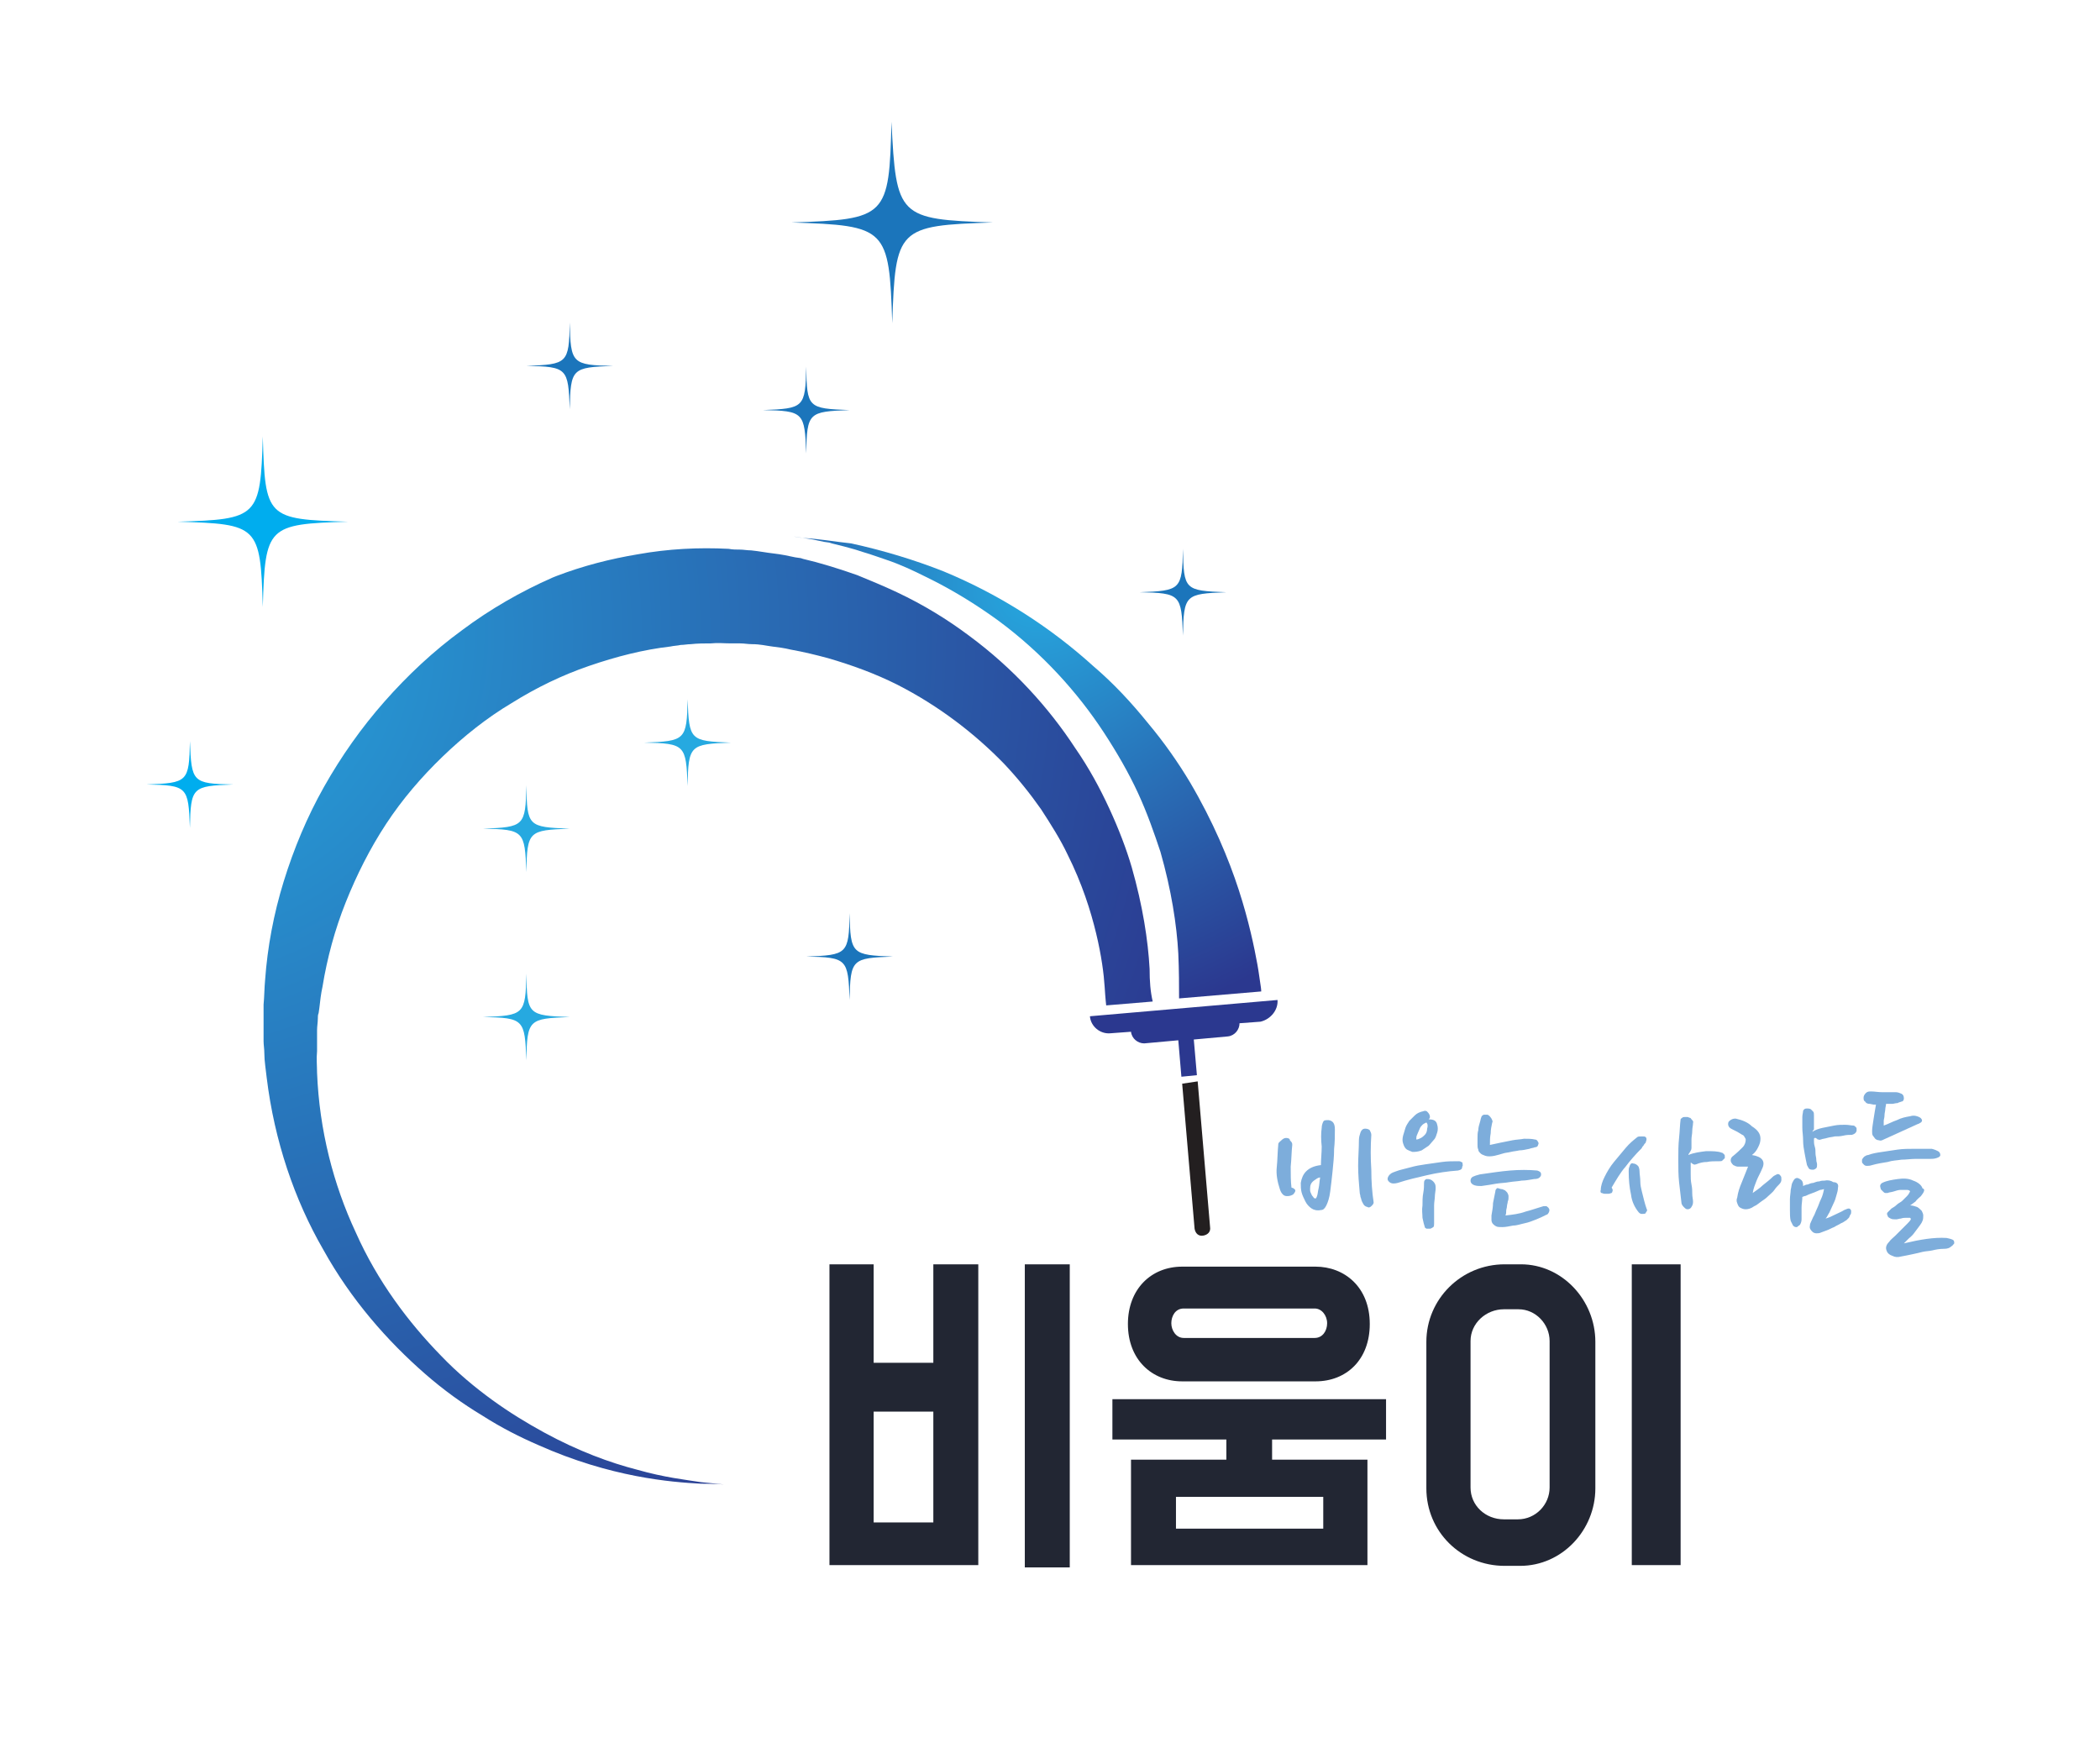 <?xml version="1.0" encoding="utf-8"?>
<!-- Generator: Adobe Illustrator 26.4.1, SVG Export Plug-In . SVG Version: 6.00 Build 0)  -->
<svg version="1.1" id="Layer_1" xmlns="http://www.w3.org/2000/svg" xmlns:xlink="http://www.w3.org/1999/xlink" x="0px" y="0px"
	 viewBox="0 0 270.9 225.5" style="enable-background:new 0 0 270.9 225.5;" xml:space="preserve">
<style type="text/css">
	.st0{fill:#00ADEE;}
	.st1{fill:#1B75BB;}
	.st2{fill:#26A9E0;}
	.st3{fill:url(#XMLID_00000176759222634335563820000013772222318340290238_);}
	.st4{fill:url(#XMLID_00000009580119149811527750000000880622332210716813_);}
	.st5{fill:#231F20;}
	.st6{fill:#2B388F;}
	.st7{enable-background:new    ;}
	.st8{fill:#7DADDB;}
	.st9{fill:#222633;}
</style>
<path id="XMLID_00000155867523407266616550000009341380932829184938_" class="st0" d="M44.9,67.3c-10.4,0.3-10.7,0.6-11,11
	c-0.3-10.5-0.6-10.7-11-11c10.4-0.3,10.7-0.6,11-11C34.2,66.8,34.4,67,44.9,67.3z"/>
<path id="XMLID_00000063627596020336296630000007380296628580603542_" class="st1" d="M79.1,47.2c-5.3,0.2-5.5,0.3-5.6,5.6
	c-0.2-5.3-0.3-5.5-5.6-5.6c5.3-0.2,5.5-0.3,5.6-5.6C73.6,46.9,73.8,47.1,79.1,47.2z"/>
<path id="XMLID_00000134219589345574637250000003275119576574433717_" class="st1" d="M115.2,123.4c-5.3,0.2-5.5,0.3-5.6,5.6
	c-0.2-5.3-0.3-5.5-5.6-5.6c5.3-0.2,5.5-0.3,5.6-5.6C109.7,123.1,109.9,123.2,115.2,123.4z"/>
<path id="XMLID_00000115498447203488977600000004219781601322122428_" class="st2" d="M94.3,95.8c-5.3,0.2-5.5,0.3-5.6,5.6
	c-0.2-5.3-0.3-5.5-5.6-5.6c5.3-0.2,5.5-0.3,5.6-5.6C88.9,95.5,89,95.6,94.3,95.8z"/>
<path id="XMLID_00000128482865209439179210000004210100916845274793_" class="st2" d="M73.5,131.2c-5.3,0.2-5.5,0.3-5.6,5.6
	c-0.2-5.3-0.3-5.5-5.6-5.6c5.3-0.2,5.5-0.3,5.6-5.6C68,130.9,68.1,131,73.5,131.2z"/>
<path id="XMLID_00000176023522134715827630000011786632538348260764_" class="st2" d="M73.5,106.9c-5.3,0.2-5.5,0.3-5.6,5.6
	c-0.2-5.3-0.3-5.5-5.6-5.6c5.3-0.2,5.5-0.3,5.6-5.6C68,106.6,68.1,106.7,73.5,106.9z"/>
<path id="XMLID_00000173872289264752647570000013507301456916718246_" class="st0" d="M30.1,101.2c-5.3,0.2-5.5,0.3-5.6,5.6
	c-0.2-5.3-0.3-5.5-5.6-5.6c5.3-0.2,5.5-0.3,5.6-5.6C24.7,100.9,24.8,101.1,30.1,101.2z"/>
<path id="XMLID_00000044876753232103594820000001679448187912714656_" class="st1" d="M109.6,52.9c-5.3,0.2-5.5,0.3-5.6,5.6
	c-0.2-5.3-0.3-5.5-5.6-5.6c5.3-0.2,5.5-0.3,5.6-5.6C104.1,52.6,104.2,52.7,109.6,52.9z"/>
<path id="XMLID_00000062193514920326837630000006208569759595132575_" class="st1" d="M158.2,76.4c-5.3,0.2-5.5,0.3-5.6,5.6
	c-0.2-5.3-0.3-5.5-5.6-5.6c5.3-0.2,5.5-0.3,5.6-5.6C152.7,76.1,152.8,76.2,158.2,76.4z"/>
<path id="XMLID_00000095338934196753093380000007285632908316061592_" class="st1" d="M128.1,28.7c-12.3,0.4-12.6,0.7-13,13
	c-0.4-12.3-0.7-12.6-13-13c12.3-0.4,12.6-0.7,12.9-13C115.6,28,115.9,28.3,128.1,28.7z"/>
<radialGradient id="XMLID_00000073700938548267928950000002947435576677477299_" cx="133.792" cy="439.664" r="57.306" gradientTransform="matrix(1 0 0 1 0 -364)" gradientUnits="userSpaceOnUse">
	<stop  offset="0" style="stop-color:#26A9E0"/>
	<stop  offset="1" style="stop-color:#2B388F"/>
</radialGradient>
<path id="XMLID_00000182495278941996964800000007817551393088953474_" style="fill:url(#XMLID_00000073700938548267928950000002947435576677477299_);" d="
	M103.5,69.4c1,0.1,1.9,0.3,2.8,0.5L107,70l0.3,0.1l0.4,0.1c0.4,0.1,0.8,0.2,1.2,0.3c0.8,0.2,1.8,0.5,2.7,0.8c1,0.3,1.8,0.6,2.7,0.9
	c1.8,0.6,3.5,1.4,5.1,2.2c3.3,1.6,6.4,3.5,9.3,5.6c5.7,4.2,10.3,9.3,13.7,14.5c1.7,2.6,3.2,5.2,4.4,7.8c1.2,2.6,2.1,5.2,2.9,7.6
	c1.4,4.9,2.1,9.4,2.3,13.1c0.1,2.2,0.1,4.2,0.1,5.8l10.6-0.9c0,0,0-0.3-0.1-0.9s-0.2-1.5-0.4-2.6c-0.4-2.2-1.1-5.6-2.4-9.6
	c-1.3-4-3.3-8.8-6.3-13.9c-1.5-2.5-3.3-5.1-5.4-7.6c-2.1-2.6-4.4-5.1-7.1-7.4c-5.3-4.8-11.8-9.1-19.3-12.2
	c-3.8-1.5-7.8-2.7-11.9-3.6C107.8,69.9,105.7,69.5,103.5,69.4c-0.3-0.1-0.7-0.1-1.1-0.2C102.7,69.3,103.1,69.3,103.5,69.4z"/>
<radialGradient id="XMLID_00000050644854683741686090000000315537214436781743_" cx="20.063" cy="445.485" r="143.15" gradientTransform="matrix(1 0 0 1 0 -364)" gradientUnits="userSpaceOnUse">
	<stop  offset="0" style="stop-color:#26A9E0"/>
	<stop  offset="1" style="stop-color:#2B388F"/>
</radialGradient>
<path id="XMLID_00000063611674565870090290000015509272858001708979_" style="fill:url(#XMLID_00000050644854683741686090000000315537214436781743_);" d="
	M148.3,125c-0.2-3.7-0.9-8.2-2.3-13.1c-0.7-2.4-1.7-5-2.9-7.6c-1.2-2.6-2.6-5.2-4.4-7.8c-3.4-5.2-8-10.3-13.7-14.5
	c-2.8-2.1-5.9-4-9.3-5.6c-1.7-0.8-3.4-1.5-5.1-2.2c-0.9-0.3-1.7-0.6-2.7-0.9c-0.9-0.3-2-0.6-2.7-0.8c-0.4-0.1-0.8-0.2-1.2-0.3
	l-0.4-0.1l-0.3-0.1l-0.7-0.1c-0.9-0.2-1.9-0.4-2.8-0.5s-1.9-0.3-2.9-0.4c-0.5,0-1-0.1-1.4-0.1c-0.5,0-1,0-1.5-0.1
	c-3.9-0.2-7.8,0-11.7,0.7c-3.6,0.6-7.1,1.5-10.5,2.8c-0.2,0.1-0.3,0.1-0.5,0.2c-4.1,1.8-8.1,4.1-11.7,6.8c-3.7,2.7-7,5.8-10,9.2
	c-3,3.4-5.6,7.1-7.8,11s-3.9,8-5.2,12.2c-1.3,4.2-2.1,8.5-2.4,12.7c-0.1,1-0.1,2.2-0.2,3.2v0.8c0,0.3,0,0.5,0,0.8c0,0.5,0,1,0,1.5
	v0.7v0.3v0.2v0.4c0,0.5,0.1,1,0.1,1.6c0,1,0.2,2.1,0.3,3.1c1,8.2,3.6,15.8,7.3,22.2c3.6,6.5,8.3,11.8,13.1,16
	c2.4,2.1,4.9,3.9,7.4,5.4c2.5,1.6,4.9,2.8,7.2,3.8c4.7,2.1,9,3.3,12.6,4s6.5,0.9,8.4,1c1.9,0,3,0.1,3,0.1s-1-0.1-3-0.3
	c-1.9-0.3-4.7-0.6-8.2-1.6c-3.5-0.9-7.6-2.4-12-4.8c-2.2-1.2-4.5-2.6-6.7-4.2c-2.2-1.6-4.5-3.5-6.6-5.7c-4.2-4.3-8.2-9.6-11-15.9
	c-2.9-6.2-4.7-13.2-5-20.6c0-0.9-0.1-1.8,0-2.8c0-0.5,0-0.9,0-1.4v-0.3v-0.2c0,0.1,0,0,0,0v-0.1v-0.7c0-0.5,0.1-1,0.1-1.5
	c0-0.2,0-0.5,0.1-0.7l0.1-0.7c0.1-0.9,0.2-1.8,0.4-2.7c0.6-3.7,1.6-7.4,3-10.9c1.4-3.5,3.1-6.9,5.2-10.1s4.6-6.1,7.3-8.7
	s5.7-5,8.9-6.9c3.2-2,6.5-3.6,10-4.8s7-2.1,10.5-2.5c0.4-0.1,0.9-0.1,1.3-0.2c0.4,0,0.9-0.1,1.3-0.1C90,83,90.9,83,91.7,83
	c0.9-0.1,1.7,0,2.6,0H95h0.3c-0.3,0,0,0-0.1,0h0.1h0.2c0.5,0,1,0.1,1.5,0.1c1.1,0,1.8,0.2,2.6,0.3c0.8,0.1,1.6,0.2,2.4,0.4
	c1.7,0.3,3.3,0.7,4.8,1.1c3.1,0.9,6.1,2,8.9,3.4c5.5,2.8,10.1,6.4,13.8,10.2c1.8,1.9,3.4,3.9,4.8,5.9c1.3,2,2.5,3.9,3.4,5.8
	c1.9,3.8,3,7.3,3.7,10.2c0.7,2.9,1,5.3,1.1,6.9c0.1,1.6,0.2,2.4,0.2,2.4l6-0.5C148.4,127.9,148.3,126.6,148.3,125z"/>
<g id="XMLID_00000130638217081919301010000012158356644034706874_">
	<path id="XMLID_00000024696463175120226060000017214122985140298133_" class="st5" d="M152.5,139.8l1.6,18.7c0.1,0.6,0.5,1,1.1,0.9
		s1-0.5,0.9-1.1l-1.6-18.8L152.5,139.8z"/>
	<path id="XMLID_00000052062654971091672350000018052845567409490593_" class="st6" d="M164.8,129l-24.2,2.1
		c0.1,1.3,1.3,2.3,2.6,2.2l2.7-0.2c0.1,0.9,0.9,1.5,1.7,1.5l4.4-0.4l0.4,4.7l2-0.2l-0.4-4.6l4.4-0.4c0.9-0.1,1.5-0.9,1.5-1.7
		l2.7-0.2C163.9,131.5,164.9,130.3,164.8,129z"/>
</g>
<g class="st7">
	<path class="st8" d="M166.7,147.7c-0.1,0.9-0.1,1.9-0.2,2.8c0,1,0,1.9,0.1,2.7c0.4,0.1,0.5,0.3,0.5,0.4s-0.1,0.3-0.3,0.5
		c-0.2,0.1-0.4,0.2-0.7,0.2c-0.2,0-0.4,0-0.6-0.2c-0.2-0.2-0.3-0.4-0.4-0.7c-0.3-0.9-0.5-1.9-0.4-2.8s0.1-2,0.2-3
		c0-0.2,0.2-0.3,0.4-0.5s0.4-0.3,0.6-0.3c0.3,0,0.5,0.1,0.5,0.3C166.7,147.4,166.7,147.5,166.7,147.7z M170.5,145.5
		c0-0.3,0.1-0.6,0.2-0.8c0.1-0.2,0.3-0.2,0.7-0.2c0.6,0.1,0.8,0.5,0.8,1.2s0,1.6-0.1,2.5c0,1-0.1,1.9-0.2,2.9s-0.2,1.8-0.3,2.6
		s-0.3,1.4-0.5,1.8c-0.2,0.4-0.4,0.6-0.7,0.6c-0.5,0.1-0.9,0-1.2-0.2s-0.6-0.5-0.8-0.9s-0.4-0.8-0.5-1.2s-0.1-0.8-0.1-1.2
		c0.1-0.6,0.3-1.1,0.7-1.5s1-0.7,1.9-0.8c0-0.8,0.1-1.6,0.1-2.4C170.4,147,170.4,146.2,170.5,145.5z M169,153.4c0,0.2,0,0.3,0.1,0.5
		s0.1,0.3,0.3,0.5c0.1,0.2,0.2,0.2,0.3,0.2s0.1-0.1,0.2-0.3c0.1-0.3,0.1-0.6,0.2-1c0.1-0.4,0.1-0.9,0.2-1.4c-0.3,0-0.5,0.2-0.8,0.4
		C169.1,152.6,169,152.9,169,153.4z M175.3,147.1c0-0.4,0.1-0.7,0.2-1s0.3-0.5,0.6-0.5s0.5,0.1,0.6,0.2c0.1,0.2,0.2,0.4,0.2,0.6
		c-0.1,1.5-0.1,3,0,4.5c0,1.5,0.1,2.9,0.3,4.2c0,0.2-0.1,0.3-0.3,0.5s-0.4,0.2-0.5,0.1c-0.1,0-0.3-0.1-0.4-0.2
		c-0.1-0.1-0.2-0.3-0.3-0.5s-0.1-0.4-0.2-0.6c0-0.2-0.1-0.4-0.1-0.6c-0.1-1.1-0.2-2.3-0.2-3.4S175.3,148.2,175.3,147.1z"/>
	<path class="st8" d="M188.7,150.3c0,0.1-0.1,0.2-0.1,0.4c-0.1,0.2-0.2,0.2-0.5,0.3c-1.4,0.1-2.7,0.3-4,0.6s-2.6,0.6-3.8,1
		c-0.4,0.1-0.7,0.1-0.9,0s-0.4-0.3-0.4-0.5s0.1-0.4,0.3-0.6c0.2-0.2,0.5-0.3,0.8-0.4c0.5-0.2,1.1-0.3,1.8-0.5s1.3-0.3,2-0.4
		c0.7-0.1,1.4-0.2,2.1-0.3c0.7-0.1,1.4-0.1,2.2-0.1c0.2,0,0.3,0.1,0.5,0.2C188.6,150,188.7,150.2,188.7,150.3z M184.3,144.4
		c0.7,0,1,0.2,1.1,0.7c0.1,0.3,0.1,0.7,0,1s-0.2,0.7-0.4,0.9s-0.4,0.5-0.7,0.8c-0.3,0.2-0.6,0.4-0.9,0.6c-0.5,0.2-0.9,0.2-1.2,0.2
		c-0.3-0.1-0.5-0.2-0.7-0.3c-0.3-0.2-0.4-0.5-0.5-0.8s-0.1-0.6,0-1c0.1-0.3,0.2-0.7,0.3-1s0.3-0.6,0.5-0.9c0.2-0.2,0.4-0.4,0.7-0.7
		s0.6-0.4,0.9-0.5c0.1,0,0.3-0.1,0.4-0.1c0.1,0,0.2,0,0.3,0.1c0.1,0.1,0.2,0.2,0.3,0.4C184.5,144.1,184.5,144.2,184.3,144.4z
		 M184,144.8c-0.2,0.1-0.4,0.2-0.5,0.3s-0.3,0.3-0.4,0.6c-0.1,0.2-0.2,0.5-0.3,0.7s-0.1,0.4-0.1,0.6c0.2,0,0.4-0.1,0.6-0.2
		c0.2-0.1,0.4-0.3,0.5-0.4c0.2-0.2,0.3-0.5,0.3-0.8C184.2,145.3,184.2,145,184,144.8z M184.5,158.5c-0.2,0-0.4,0-0.5,0
		c-0.1-0.1-0.2-0.1-0.2-0.2c-0.1-0.3-0.2-0.7-0.3-1.2c0-0.5-0.1-1,0-1.6c0-0.5,0-1.1,0.1-1.6s0.1-1,0.1-1.3s0.1-0.4,0.3-0.5
		c0.2,0,0.4,0,0.6,0.1c0.2,0.1,0.4,0.3,0.5,0.5s0.1,0.4,0.1,0.6c0,0.3-0.1,0.7-0.1,1s-0.1,0.8-0.1,1.2s0,0.8,0,1.2s0,0.8,0,1.1
		c0,0.2,0,0.4-0.1,0.5C184.7,158.4,184.6,158.5,184.5,158.5z"/>
	<path class="st8" d="M191.1,153c-0.3,0-0.6,0-0.9-0.1c-0.3-0.1-0.5-0.3-0.5-0.6c0-0.2,0.1-0.4,0.3-0.5s0.5-0.2,0.9-0.3
		c1.4-0.2,2.7-0.4,3.9-0.5s2.4-0.1,3.5,0c0.3,0.1,0.5,0.2,0.5,0.5c0,0.2-0.1,0.3-0.2,0.4s-0.3,0.2-0.7,0.2c-0.6,0.1-1.1,0.2-1.6,0.2
		c-0.5,0.1-1,0.1-1.6,0.2c-0.5,0.1-1.1,0.1-1.7,0.2C192.5,152.8,191.8,152.9,191.1,153z M192.2,147.7c0.5-0.1,0.9-0.2,1.4-0.3
		s1-0.2,1.5-0.3s1-0.1,1.5-0.2c0.5,0,1,0,1.4,0.1c0.2,0,0.3,0.1,0.4,0.3c0.1,0.1,0.1,0.3,0,0.4c0,0.2-0.2,0.3-0.4,0.3
		c-0.2,0.1-0.5,0.1-0.7,0.2c-0.5,0.1-0.9,0.2-1.3,0.2c-0.4,0.1-0.7,0.1-1.1,0.2s-0.7,0.1-1,0.2s-0.7,0.2-1.1,0.3
		c-0.5,0.1-0.9,0.1-1.2,0s-0.5-0.2-0.6-0.3c-0.2-0.2-0.3-0.3-0.3-0.5c-0.1-0.2-0.1-0.4-0.1-0.6c0-0.3,0-0.6,0-0.9s0-0.7,0.1-1
		c0-0.3,0.1-0.7,0.2-1s0.1-0.5,0.2-0.7c0-0.1,0.1-0.2,0.3-0.3c0.1,0,0.3,0,0.5,0c0.2,0.1,0.3,0.2,0.5,0.5c0.1,0.2,0.2,0.4,0.1,0.5
		c-0.1,0.5-0.2,0.9-0.2,1.4C192.2,146.7,192.2,147.2,192.2,147.7z M193.7,153.4c0.1,0,0.1,0,0.3,0.1c0.1,0,0.2,0.1,0.3,0.2
		c0.1,0.1,0.2,0.2,0.2,0.3c0.1,0.1,0.1,0.3,0.1,0.4c0,0.2,0,0.4-0.1,0.6c0,0.2-0.1,0.4-0.1,0.6c0,0.2-0.1,0.4-0.1,0.6
		c0,0.2,0,0.4-0.1,0.6c0.9-0.1,1.8-0.2,2.6-0.5c0.8-0.2,1.6-0.5,2.3-0.7c0.1,0,0.3,0,0.4,0c0.1,0.1,0.3,0.2,0.3,0.3
		c0.1,0.1,0.1,0.3,0,0.5s-0.2,0.3-0.3,0.3c-0.4,0.2-0.8,0.4-1.3,0.6s-1,0.4-1.5,0.5s-1,0.3-1.5,0.3c-0.5,0.1-1,0.2-1.4,0.2
		s-0.6,0-0.8-0.1s-0.3-0.2-0.4-0.3s-0.2-0.3-0.2-0.5s0-0.4,0-0.6c0.1-0.6,0.2-1.1,0.2-1.6c0.1-0.5,0.2-1,0.3-1.5
		c0-0.2,0.1-0.3,0.2-0.4S193.5,153.4,193.7,153.4z"/>
	<path class="st8" d="M207.9,153.2c0.1,0.2,0.2,0.3,0.1,0.5c0,0.1-0.1,0.2-0.1,0.2c-0.1,0-0.2,0.1-0.4,0.1s-0.3,0-0.5,0
		s-0.3-0.1-0.4-0.1s-0.2-0.2-0.1-0.4c0-0.5,0.2-1.1,0.5-1.7s0.7-1.3,1.2-1.9c0.5-0.6,1-1.2,1.5-1.8s1-1,1.5-1.4
		c0.1-0.1,0.3-0.1,0.6-0.1s0.4,0,0.5,0.1s0.1,0.2,0.1,0.3s-0.1,0.3-0.1,0.4c-0.1,0.1-0.2,0.2-0.3,0.4c-0.1,0.1-0.2,0.2-0.2,0.3
		c-0.8,0.8-1.5,1.6-2.1,2.4C209,151.3,208.5,152.2,207.9,153.2z M210.7,150.1c0.2,0,0.4,0.1,0.6,0.3c0.1,0.1,0.2,0.4,0.2,0.7
		c0,0.4,0.1,0.8,0.1,1.3s0.1,0.9,0.2,1.3c0.1,0.4,0.2,0.8,0.3,1.2s0.2,0.7,0.3,1c0.1,0.2,0.1,0.3,0,0.4c-0.1,0.1-0.1,0.2-0.1,0.2
		c-0.1,0.1-0.3,0.1-0.5,0.1s-0.3-0.1-0.4-0.2c-0.5-0.6-0.9-1.4-1-2.3c-0.2-0.9-0.3-1.9-0.3-3c0-0.2,0-0.4,0.1-0.6
		C210.3,150.1,210.5,150,210.7,150.1z M217.8,149c0.7-0.3,1.5-0.4,2.3-0.5c0.8,0,1.5,0,2,0.2c0.1,0,0.2,0.1,0.3,0.2
		c0.1,0.1,0.1,0.2,0.1,0.2s0,0.1,0,0.2c0,0.1,0,0.1,0,0.1c-0.1,0.1-0.2,0.2-0.3,0.3s-0.2,0.1-0.3,0.1c-0.7,0-1.3,0-1.7,0.1
		c-0.5,0-0.9,0.1-1.4,0.3c-0.1,0-0.3,0.1-0.3,0c-0.1,0-0.2-0.1-0.2-0.1c-0.1,0-0.1-0.1-0.1-0.1h-0.1c0,0,0,0.1,0,0.3
		c0,0.4,0,0.8,0,1.2s0,0.8,0.1,1.3s0.1,0.8,0.1,1.2s0.1,0.7,0.1,1c0,0.2,0,0.4-0.2,0.7c-0.1,0.2-0.3,0.3-0.5,0.3s-0.3-0.1-0.5-0.3
		s-0.3-0.4-0.3-0.6c-0.1-0.8-0.2-1.7-0.3-2.6c-0.1-0.9-0.1-1.9-0.1-2.9s0-1.9,0.1-2.8c0.1-0.9,0.1-1.7,0.2-2.4
		c0-0.1,0.1-0.1,0.2-0.2c0.1-0.1,0.2-0.1,0.3-0.1s0.2,0,0.4,0c0.1,0,0.2,0.1,0.3,0.1s0.1,0.1,0.3,0.3s0.1,0.3,0.1,0.4
		c0,0.3-0.1,0.6-0.1,1s-0.1,0.7-0.1,1.1c0,0.4,0,0.7,0,1.1S217.8,148.8,217.8,149z"/>
	<path class="st8" d="M227.1,146.9c0,0.4-0.1,0.7-0.3,1.1s-0.4,0.7-0.8,1c1.3,0.2,1.8,0.8,1.3,1.8c-0.2,0.5-0.5,1-0.7,1.5
		s-0.4,1-0.5,1.6c0.4-0.3,0.9-0.6,1.3-1c0.5-0.4,0.9-0.7,1.3-1.1c0.1-0.1,0.3-0.2,0.5-0.3s0.4,0,0.5,0.2c0.1,0.1,0.1,0.2,0.1,0.5
		c0,0.2-0.1,0.4-0.3,0.6c-0.2,0.2-0.4,0.4-0.6,0.7s-0.5,0.5-0.8,0.8s-0.6,0.5-0.9,0.7c-0.3,0.2-0.6,0.5-0.9,0.6
		c-0.4,0.3-0.8,0.4-1.1,0.4s-0.5-0.1-0.7-0.2s-0.3-0.3-0.4-0.6c-0.1-0.2-0.1-0.5,0-0.7c0.1-0.7,0.3-1.3,0.6-2s0.5-1.3,0.8-2
		c-0.2,0-0.4,0-0.6,0s-0.5,0-0.7,0s-0.4-0.1-0.6-0.2c-0.1-0.1-0.2-0.2-0.3-0.4c-0.1-0.3,0-0.6,0.3-0.8c0.5-0.4,0.9-0.8,1.2-1.1
		s0.4-0.7,0.4-1c0-0.1-0.1-0.2-0.2-0.4s-0.3-0.2-0.4-0.3c-0.2-0.1-0.3-0.2-0.5-0.3s-0.4-0.2-0.6-0.3c-0.2-0.1-0.4-0.2-0.5-0.4
		s-0.1-0.4,0-0.6c0.1-0.1,0.2-0.2,0.4-0.3s0.4-0.1,0.5-0.1c0.9,0.2,1.6,0.5,2.1,1C226.8,145.8,227.1,146.3,227.1,146.9z
		 M237.1,153.2c0,0.3-0.1,0.7-0.2,1c-0.1,0.4-0.2,0.7-0.4,1.1c-0.2,0.4-0.3,0.7-0.5,1.1c-0.2,0.3-0.3,0.6-0.5,0.8
		c0.4-0.1,0.8-0.3,1.2-0.5s0.9-0.4,1.2-0.6c0.3-0.1,0.4-0.2,0.6-0.2c0.1,0,0.2,0.1,0.2,0.1c0.1,0.1,0.1,0.2,0.1,0.3s0,0.3-0.1,0.4
		c-0.1,0.1-0.1,0.3-0.2,0.4c-0.1,0.1-0.2,0.2-0.3,0.3c-0.2,0.1-0.4,0.3-0.7,0.4c-0.3,0.2-0.6,0.3-0.9,0.5c-0.3,0.1-0.6,0.3-0.9,0.4
		c-0.3,0.1-0.5,0.2-0.8,0.3c-0.2,0.1-0.4,0.1-0.6,0.1c-0.2,0-0.4-0.1-0.5-0.2c-0.1-0.1-0.2-0.2-0.3-0.4s0-0.4,0-0.6
		c0.1-0.2,0.2-0.5,0.4-0.9c0.2-0.3,0.3-0.7,0.5-1.1c0.2-0.4,0.3-0.8,0.5-1.2s0.3-0.8,0.4-1.3c-0.1,0-0.3,0.1-0.5,0.1
		c-0.2,0.1-0.5,0.2-0.7,0.3c-0.3,0.1-0.5,0.2-0.8,0.3c-0.2,0.1-0.4,0.2-0.5,0.2s-0.2,0.1-0.3,0.1c0,0.5-0.1,0.9-0.1,1.4s0,1,0,1.5
		c0,0.3-0.1,0.5-0.2,0.7c-0.1,0.1-0.3,0.2-0.4,0.3c-0.2,0-0.3,0-0.5-0.2c-0.1-0.2-0.2-0.4-0.3-0.6c-0.1-0.4-0.1-0.9-0.1-1.4
		s0-1,0-1.4s0.1-0.9,0.1-1.2c0.1-0.4,0.1-0.7,0.2-0.9c0.1-0.2,0.2-0.4,0.3-0.5s0.3-0.2,0.5-0.1c0.2,0.1,0.4,0.2,0.5,0.4
		s0.1,0.4,0.1,0.6c0.2-0.1,0.4-0.2,0.6-0.2c0.2-0.1,0.5-0.2,0.7-0.2c0.3-0.1,0.5-0.2,0.8-0.2c0.2-0.1,0.5-0.1,0.7-0.1
		c0.4-0.1,0.8,0,1.1,0.2C237,152.5,237.2,152.8,237.1,153.2z M233.8,146c0.3-0.2,0.8-0.4,1.3-0.5s1-0.2,1.5-0.3s1-0.1,1.4-0.1
		c0.5,0,0.8,0.1,1.1,0.1c0.1,0,0.2,0.1,0.3,0.2c0.1,0.1,0.1,0.1,0.1,0.2s0,0.1,0,0.2c0,0.1,0,0.1,0,0.1c-0.1,0.3-0.3,0.4-0.6,0.5
		c-0.3,0-0.7,0-1.1,0.1s-0.8,0.1-1.1,0.1c-0.4,0.1-0.7,0.1-1,0.2s-0.6,0.1-0.8,0.2c-0.1,0-0.3,0.1-0.3,0c-0.1,0-0.2,0-0.2-0.1
		c-0.1,0-0.1-0.1-0.2-0.1s-0.1,0-0.1,0c-0.1,0-0.1,0.1-0.1,0.3s0,0.5,0.1,0.8s0.1,0.6,0.1,0.9c0,0.3,0.1,0.5,0.1,0.8
		s0.1,0.4,0.1,0.6c0,0.2,0,0.4-0.1,0.5s-0.3,0.2-0.4,0.2c-0.2,0-0.3,0-0.5-0.1c-0.1-0.1-0.2-0.3-0.3-0.5c-0.1-0.5-0.2-0.9-0.3-1.5
		c-0.1-0.5-0.2-1.1-0.2-1.7c0-0.6-0.1-1.1-0.1-1.6s0-1,0-1.4c0-0.3,0.1-0.6,0.1-0.8c0.1-0.2,0.2-0.3,0.5-0.3c0.2,0,0.3,0,0.5,0.1
		c0.1,0.1,0.2,0.2,0.3,0.3c0.1,0.1,0.1,0.3,0.1,0.5c0,0.2,0,0.3,0,0.5c0,0.1,0,0.2,0,0.3s0,0.3,0,0.5s0,0.3,0,0.5
		C233.8,145.9,233.8,146,233.8,146z"/>
	<path class="st8" d="M249.2,148.2c0.4,0.1,0.6,0.2,0.8,0.3s0.3,0.3,0.3,0.5s-0.2,0.3-0.5,0.4s-0.6,0.1-0.8,0.1c-0.7,0-1.3,0-1.9,0
		c-0.6,0-1.2,0.1-1.8,0.1c-0.6,0.1-1.2,0.1-1.8,0.3c-0.6,0.1-1.3,0.2-2,0.4c-0.3,0.1-0.5,0.1-0.7,0.1s-0.3-0.1-0.4-0.2
		c-0.1-0.1-0.2-0.2-0.2-0.3s0-0.2,0-0.3c0.1-0.2,0.2-0.3,0.3-0.4c0.2-0.1,0.3-0.2,0.5-0.2c0.5-0.2,1.1-0.3,1.8-0.4
		c0.7-0.1,1.3-0.2,2-0.3s1.4-0.1,2.1-0.1S248.5,148.2,249.2,148.2z M241.2,142.4c-0.3,0-0.5-0.1-0.6-0.3c-0.2-0.1-0.2-0.3-0.2-0.5
		s0.1-0.4,0.3-0.6s0.4-0.2,0.7-0.2c0.4,0,0.9,0.1,1.5,0.1s1.1,0,1.7,0c0.2,0,0.5,0.1,0.7,0.2c0.2,0.1,0.3,0.3,0.3,0.6
		c0,0.2-0.1,0.4-0.3,0.4c-0.2,0.1-0.4,0.1-0.5,0.2c-0.3,0-0.5,0.1-0.7,0.1s-0.5,0-0.8,0c0,0.2-0.1,0.5-0.1,0.7s-0.1,0.5-0.1,0.8
		s-0.1,0.5-0.1,0.7s0,0.4,0,0.6c0.6-0.2,1.1-0.5,1.7-0.7c0.6-0.3,1.1-0.4,1.7-0.5c0.3-0.1,0.6-0.1,0.9,0s0.5,0.2,0.6,0.4
		s0,0.3-0.1,0.4c-0.2,0.1-0.3,0.2-0.4,0.2l-4.4,2c-0.2,0.1-0.4,0.2-0.6,0.1c-0.2,0-0.4-0.1-0.5-0.2c-0.1-0.1-0.2-0.3-0.3-0.4
		s-0.1-0.4-0.1-0.6c0-0.4,0.1-0.9,0.2-1.6s0.2-1.2,0.3-1.8c-0.1,0-0.2,0-0.3,0S241.3,142.4,241.2,142.4z M247.8,154.3
		c-0.2,0.2-0.5,0.4-0.7,0.7c-0.3,0.2-0.5,0.4-0.7,0.5c0.3,0,0.6,0.1,0.9,0.2c0.2,0.1,0.4,0.3,0.6,0.5c0.1,0.2,0.2,0.4,0.2,0.6
		c0,0.2,0,0.5-0.1,0.7c-0.1,0.3-0.3,0.5-0.5,0.8s-0.4,0.5-0.6,0.8c-0.2,0.3-0.5,0.5-0.7,0.7s-0.4,0.4-0.6,0.6
		c2.1-0.5,3.9-0.8,5.5-0.7c0.5,0.1,0.8,0.2,0.9,0.3s0.1,0.3,0.1,0.4c-0.1,0.1-0.2,0.3-0.4,0.4c-0.2,0.2-0.5,0.3-0.9,0.3
		c-0.6,0-1.1,0.1-1.5,0.2s-0.9,0.1-1.3,0.2s-0.8,0.2-1.3,0.3c-0.4,0.1-1,0.2-1.5,0.3c-0.4,0.1-0.7,0.1-1.1-0.1
		c-0.3-0.1-0.6-0.3-0.7-0.6c-0.2-0.4-0.1-0.8,0.3-1.2c0.2-0.3,0.5-0.5,0.8-0.8s0.6-0.6,0.8-0.8c0.3-0.3,0.5-0.5,0.7-0.7
		s0.4-0.4,0.5-0.6c0-0.1,0-0.1-0.1-0.2c-0.1,0-0.3,0-0.5,0s-0.4,0-0.7,0.1c-0.2,0-0.4,0.1-0.6,0.1c-0.3,0-0.5,0-0.7-0.1
		s-0.4-0.2-0.4-0.4c-0.1-0.1-0.1-0.3,0-0.4s0.3-0.3,0.5-0.5c0.2-0.1,0.5-0.3,0.7-0.5s0.5-0.3,0.7-0.5s0.4-0.4,0.6-0.6
		s0.3-0.4,0.4-0.6c0-0.1-0.2-0.2-0.4-0.2s-0.5,0-0.8,0s-0.6,0.1-0.9,0.2c-0.3,0.1-0.6,0.1-0.8,0.2c-0.1,0-0.2,0-0.3,0
		s-0.2-0.1-0.3-0.2s-0.1-0.1-0.2-0.2c-0.1-0.1-0.1-0.2-0.1-0.2c-0.1-0.3-0.1-0.5,0.2-0.7c0.6-0.3,1.3-0.4,2-0.5s1.4-0.1,2,0.2
		c0.6,0.2,1.1,0.6,1.2,1C248.4,153.4,248.2,153.8,247.8,154.3z"/>
</g>
<g class="st7">
	<path class="st9" d="M126.2,201.9H107v-38.8h5.7v12.7h7.7v-12.7h5.8C126.2,163.1,126.2,201.9,126.2,201.9z M112.7,196.4h7.7v-14.3
		h-7.7V196.4z M138,202.2h-5.8v-39.1h5.8V202.2z"/>
	<path class="st9" d="M158.2,188.3v-2.6h-14.7v-5.2h35.3v5.2h-14.7v2.6h12.3v13.6h-30.5v-13.6H158.2z M152.5,178.2
		c-3.9,0-7-2.8-7-7.4c0-4.5,3-7.4,7-7.4h17.2c3.7,0,7,2.6,7,7.4c0,4.6-3,7.4-7,7.4H152.5z M169.6,172.6c1,0,1.6-0.9,1.6-1.9
		s-0.7-1.9-1.6-1.9h-16.9c-1.1,0-1.6,1-1.6,1.9s0.6,1.9,1.6,1.9H169.6z M170.7,193.1h-19v4.1h19V193.1z"/>
	<path class="st9" d="M196.2,163.1c5.3,0,9.6,4.6,9.6,10V192c0,5.4-4.3,10-9.7,10h-2c-5.6,0-10.1-4.4-10.1-10v-18.9
		c0-5.5,4.5-10,10.1-10H196.2z M194,168.9c-2.3,0-4.3,1.8-4.3,4.1v18.9c0,2.3,1.9,4.1,4.3,4.1h1.8c2.3,0,4.1-1.9,4.1-4.1V173
		c0-2.2-1.8-4.1-4-4.1H194z M216.8,201.9h-6.3v-38.8h6.3V201.9z"/>
</g>
</svg>

